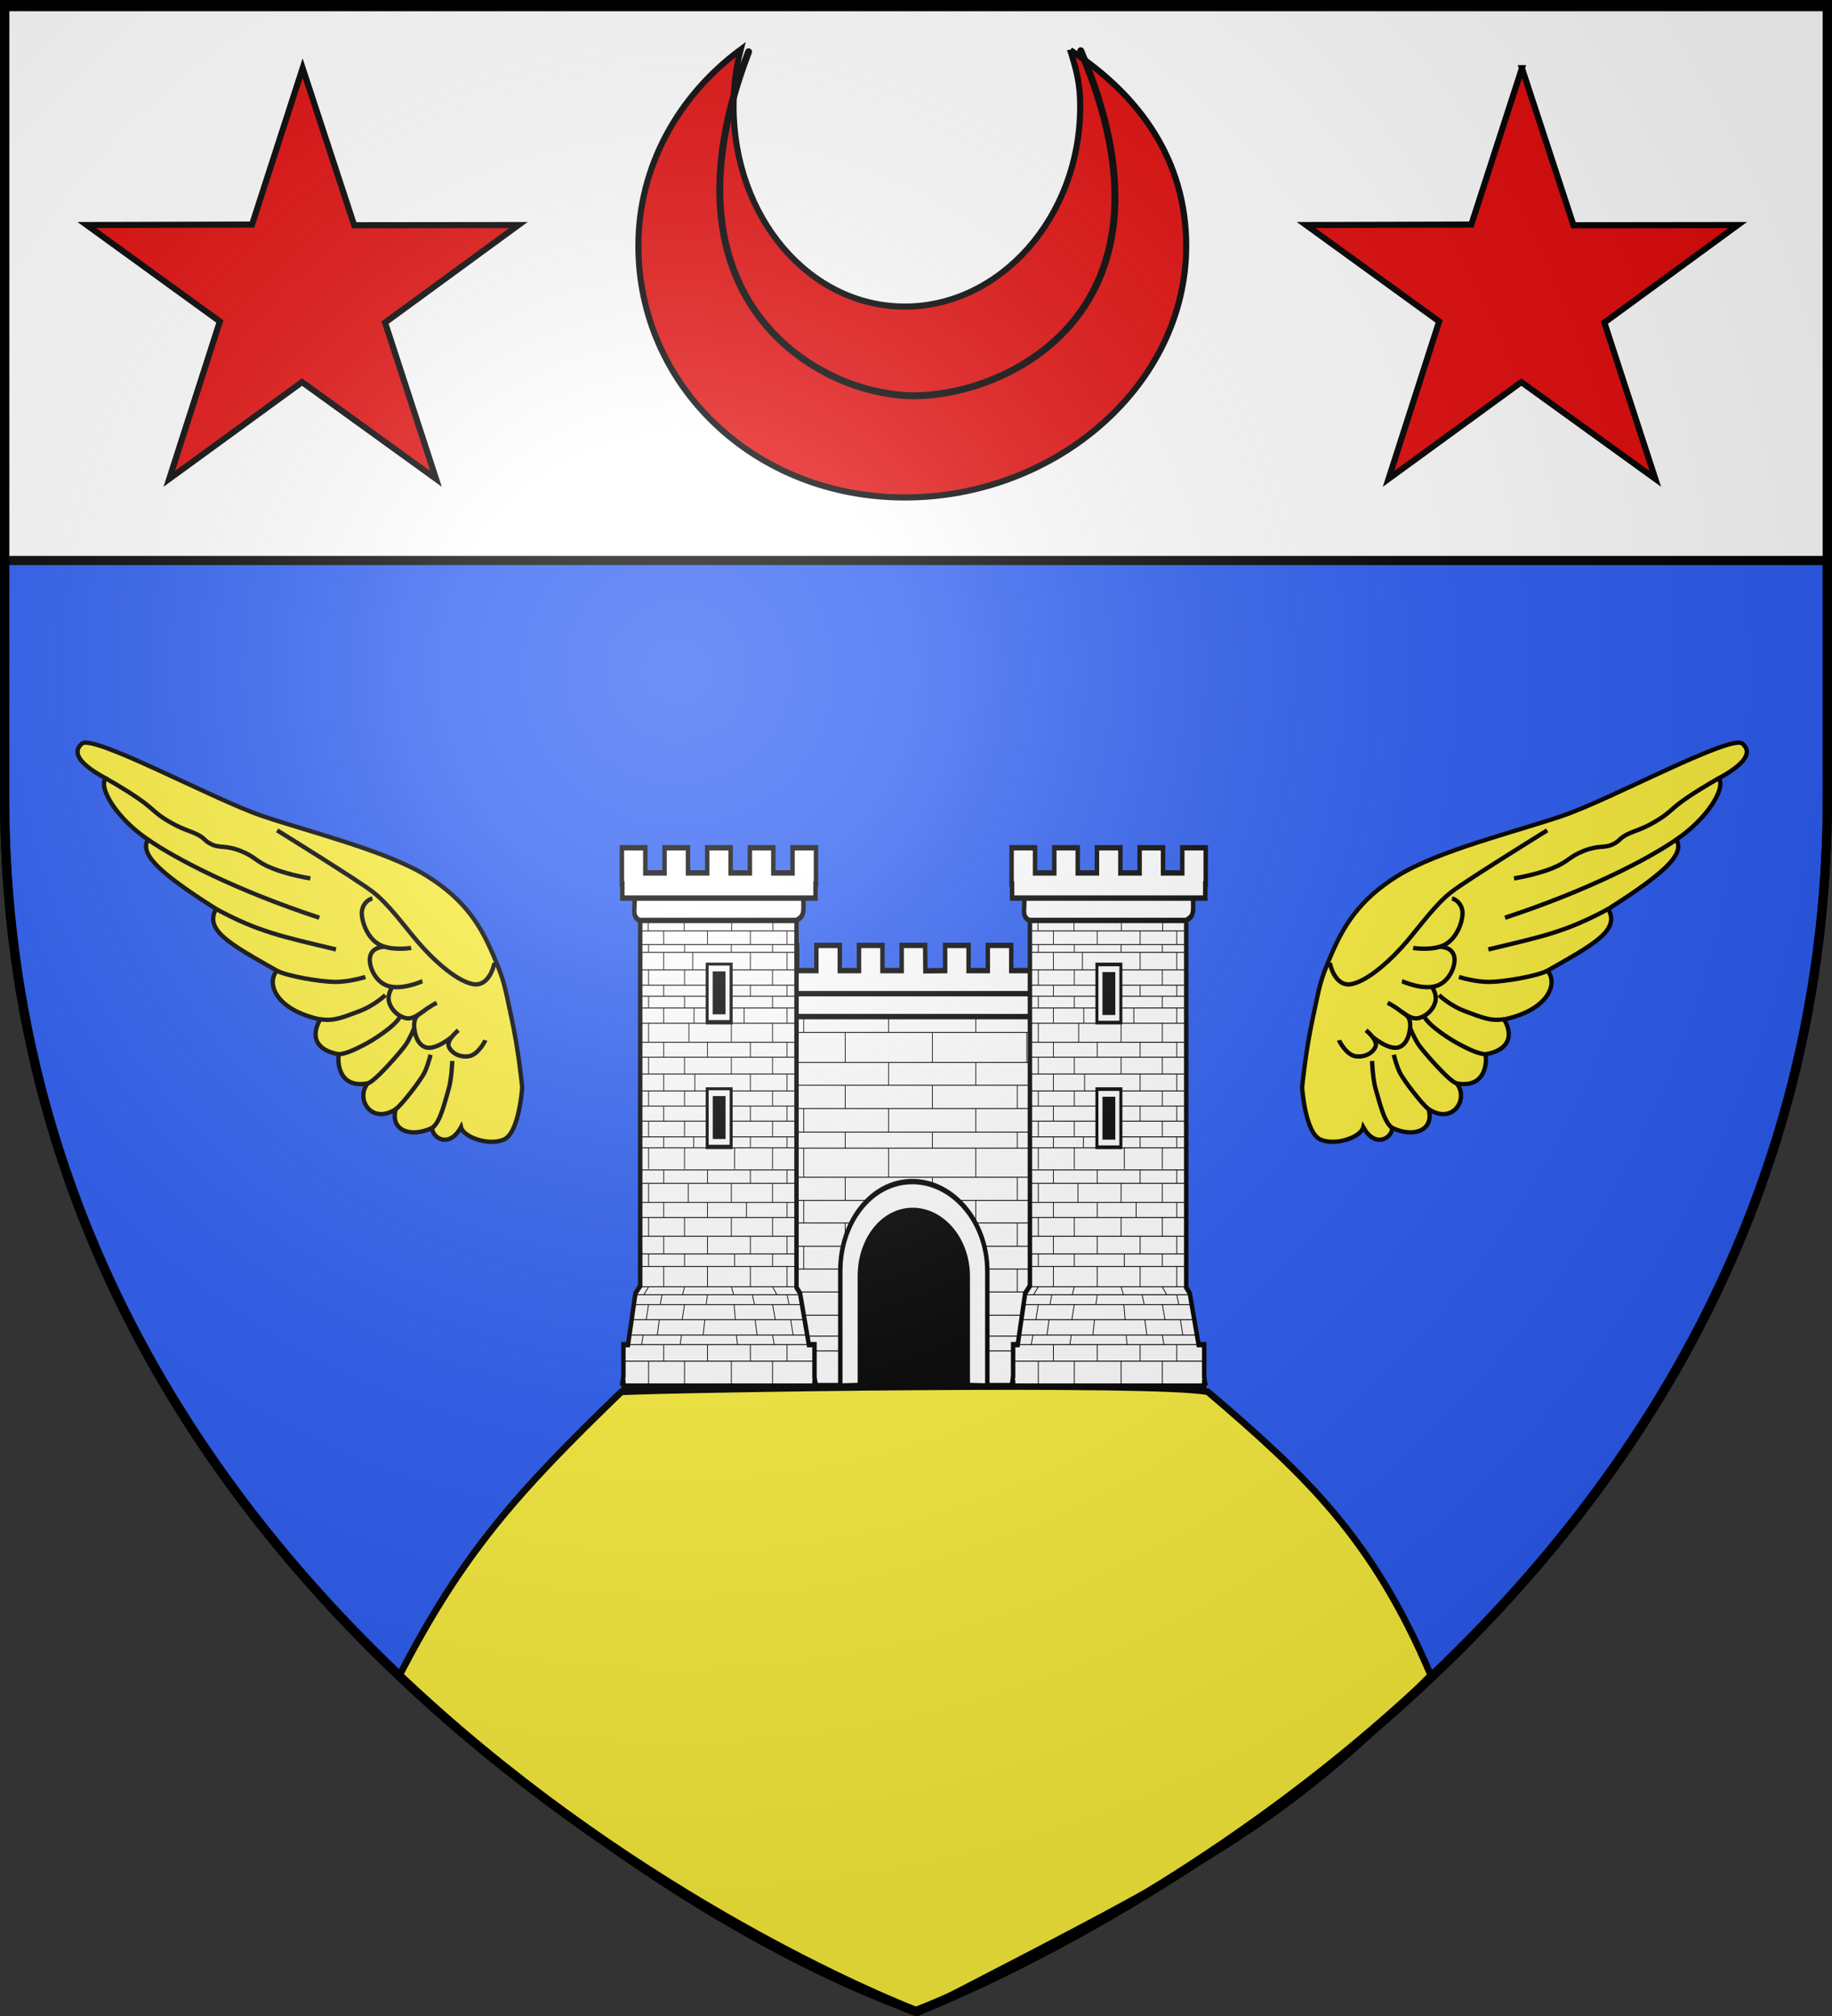 <?xml version="1.0" encoding="UTF-8" standalone="no"?>
<svg
   xmlns:dc="http://purl.org/dc/elements/1.1/"
   xmlns:cc="http://creativecommons.org/ns#"
   xmlns:rdf="http://www.w3.org/1999/02/22-rdf-syntax-ns#"
   xmlns:svg="http://www.w3.org/2000/svg"
   xmlns="http://www.w3.org/2000/svg"
   xmlns:xlink="http://www.w3.org/1999/xlink"
   xmlns:sodipodi="http://sodipodi.sourceforge.net/DTD/sodipodi-0.dtd"
   xmlns:inkscape="http://www.inkscape.org/namespaces/inkscape"
   height="660"
   width="600"
   version="1.0"
   id="svg2"
   sodipodi:version="0.32"
   inkscape:version="0.48.0 r9654"
   sodipodi:docname="Blason_ville_fr_Miremont_(Puy-de-Dôme).svg"
   inkscape:export-filename="/Users/olivier/Desktop/Blason Rouge/Blason_Vide_3D.png"
   inkscape:export-xdpi="144"
   inkscape:export-ydpi="144"
   inkscape:output_extension="org.inkscape.output.svg.inkscape">
  <rect width="100%" height="100%" fill="#333333" stroke="none"/>
  <sodipodi:namedview
     inkscape:window-height="1014"
     inkscape:window-width="1920"
     inkscape:pageshadow="2"
     inkscape:pageopacity="1"
     guidetolerance="10.0"
     gridtolerance="10.0"
     objecttolerance="10.0"
     borderopacity="1.0"
     bordercolor="#666666"
     pagecolor="#ffffff"
     id="base"
     showgrid="false"
     height="660px"
     inkscape:zoom="1.2318182"
     inkscape:cx="300"
     inkscape:cy="330"
     inkscape:window-x="-4"
     inkscape:window-y="-4"
     inkscape:current-layer="layer3"
     inkscape:window-maximized="1" />
  <desc
     id="desc4">Flag of Canton of Valais (Wallis)</desc>
  <defs
     id="defs6">
    <inkscape:perspective
       sodipodi:type="inkscape:persp3d"
       inkscape:vp_x="0 : 330 : 1"
       inkscape:vp_y="0 : 1000 : 0"
       inkscape:vp_z="600 : 330 : 1"
       inkscape:persp3d-origin="300 : 220 : 1"
       id="perspective2491" />
    <linearGradient
       id="linearGradient2893">
      <stop
         style="stop-color:white;stop-opacity:0.314;"
         offset="0"
         id="stop2895" />
      <stop
         id="stop2897"
         offset="0.19"
         style="stop-color:white;stop-opacity:0.251;" />
      <stop
         style="stop-color:#6b6b6b;stop-opacity:0.125;"
         offset="0.6"
         id="stop2901" />
      <stop
         style="stop-color:black;stop-opacity:0.125;"
         offset="1"
         id="stop2899" />
    </linearGradient>
    <linearGradient
       id="linearGradient2885">
      <stop
         id="stop2887"
         offset="0"
         style="stop-color:white;stop-opacity:1;" />
      <stop
         style="stop-color:white;stop-opacity:1;"
         offset="0.229"
         id="stop2891" />
      <stop
         id="stop2889"
         offset="1"
         style="stop-color:black;stop-opacity:1;" />
    </linearGradient>
    <linearGradient
       id="linearGradient2955">
      <stop
         id="stop2867"
         offset="0"
         style="stop-color:#fd0000;stop-opacity:1;" />
      <stop
         style="stop-color:#e77275;stop-opacity:0.659;"
         offset="0.5"
         id="stop2873" />
      <stop
         style="stop-color:black;stop-opacity:0.323;"
         offset="1"
         id="stop2959" />
    </linearGradient>
    <radialGradient
       inkscape:collect="always"
       xlink:href="#linearGradient2955"
       id="radialGradient2961"
       cx="225.524"
       cy="218.901"
       fx="225.524"
       fy="218.901"
       r="300"
       gradientTransform="matrix(-4.167939e-4,2.183,-1.884,-3.599562e-4,615.597,-289.121)"
       gradientUnits="userSpaceOnUse" />
    <polygon
       id="star"
       transform="scale(53,53)"
       points="0,-1 0.588,0.809 -0.951,-0.309 0.951,-0.309 -0.588,0.809 0,-1 " />
    <clipPath
       id="clip">
      <path
         d="M 0,-200 L 0,600 L 300,600 L 300,-200 L 0,-200 z "
         id="path10" />
    </clipPath>
    <radialGradient
       inkscape:collect="always"
       xlink:href="#linearGradient2955"
       id="radialGradient1911"
       gradientUnits="userSpaceOnUse"
       gradientTransform="matrix(-4.167939e-4,2.183,-1.884,-3.599562e-4,615.597,-289.121)"
       cx="225.524"
       cy="218.901"
       fx="225.524"
       fy="218.901"
       r="300" />
    <radialGradient
       inkscape:collect="always"
       xlink:href="#linearGradient2955"
       id="radialGradient2865"
       gradientUnits="userSpaceOnUse"
       gradientTransform="matrix(0,1.749,-1.593,-1.049767e-7,551.788,-191.29)"
       cx="225.524"
       cy="218.901"
       fx="225.524"
       fy="218.901"
       r="300" />
    <radialGradient
       inkscape:collect="always"
       xlink:href="#linearGradient2955"
       id="radialGradient2871"
       gradientUnits="userSpaceOnUse"
       gradientTransform="matrix(0,1.386,-1.323,-5.741131e-8,-158.082,-109.541)"
       cx="225.524"
       cy="218.901"
       fx="225.524"
       fy="218.901"
       r="300" />
    <radialGradient
       inkscape:collect="always"
       xlink:href="#linearGradient2893"
       id="radialGradient3163"
       gradientUnits="userSpaceOnUse"
       gradientTransform="matrix(1.353,0,0,1.349,-77.629,-85.747)"
       cx="221.445"
       cy="226.331"
       fx="221.445"
       fy="226.331"
       r="300" />
    <radialGradient
       r="300"
       fy="218.901"
       fx="225.524"
       cy="218.901"
       cx="225.524"
       gradientTransform="matrix(0,1.386,-1.323,-5.741131e-8,-158.082,-109.541)"
       gradientUnits="userSpaceOnUse"
       id="radialGradient2871-3"
       xlink:href="#linearGradient2955-6"
       inkscape:collect="always" />
    <radialGradient
       r="300"
       fy="218.901"
       fx="225.524"
       cy="218.901"
       cx="225.524"
       gradientTransform="matrix(0,1.749,-1.593,-1.049767e-7,551.788,-191.29)"
       gradientUnits="userSpaceOnUse"
       id="radialGradient2865-8"
       xlink:href="#linearGradient2955-6"
       inkscape:collect="always" />
    <radialGradient
       r="300"
       fy="218.901"
       fx="225.524"
       cy="218.901"
       cx="225.524"
       gradientTransform="matrix(-4.167939e-4,2.183,-1.884,-3.599562e-4,615.597,-289.121)"
       gradientUnits="userSpaceOnUse"
       id="radialGradient1911-4"
       xlink:href="#linearGradient2955-6"
       inkscape:collect="always" />
    <clipPath
       id="clip-0">
      <path
         id="path10-0"
         d="M 0,-200 L 0,600 L 300,600 L 300,-200 L 0,-200 z " />
    </clipPath>
    <polygon
       points="0,-1 0.588,0.809 -0.951,-0.309 0.951,-0.309 -0.588,0.809 0,-1 "
       transform="scale(53,53)"
       id="star-3" />
    <radialGradient
       gradientUnits="userSpaceOnUse"
       gradientTransform="matrix(-4.167939e-4,2.183,-1.884,-3.599562e-4,615.597,-289.121)"
       r="300"
       fy="218.901"
       fx="225.524"
       cy="218.901"
       cx="225.524"
       id="radialGradient2961-7"
       xlink:href="#linearGradient2955-6"
       inkscape:collect="always" />
    <linearGradient
       id="linearGradient2955-6">
      <stop
         style="stop-color:#fd0000;stop-opacity:1;"
         offset="0"
         id="stop2867-1" />
      <stop
         id="stop2873-1"
         offset="0.5"
         style="stop-color:#e77275;stop-opacity:0.659;" />
      <stop
         id="stop2959-1"
         offset="1"
         style="stop-color:black;stop-opacity:0.323;" />
    </linearGradient>
    <linearGradient
       id="linearGradient2885-0">
      <stop
         style="stop-color:white;stop-opacity:1;"
         offset="0"
         id="stop2887-2" />
      <stop
         id="stop2891-6"
         offset="0.229"
         style="stop-color:white;stop-opacity:1;" />
      <stop
         style="stop-color:black;stop-opacity:1;"
         offset="1"
         id="stop2889-0" />
    </linearGradient>
    <linearGradient
       id="linearGradient2893-7">
      <stop
         id="stop2895-1"
         offset="0"
         style="stop-color:white;stop-opacity:0.314;" />
      <stop
         style="stop-color:white;stop-opacity:0.251;"
         offset="0.19"
         id="stop2897-5" />
      <stop
         id="stop2901-5"
         offset="0.6"
         style="stop-color:#6b6b6b;stop-opacity:0.125;" />
      <stop
         id="stop2899-4"
         offset="1"
         style="stop-color:black;stop-opacity:0.125;" />
    </linearGradient>
    <inkscape:perspective
       id="perspective11117"
       inkscape:persp3d-origin="300 : 220 : 1"
       inkscape:vp_z="600 : 330 : 1"
       inkscape:vp_y="0 : 1000 : 0"
       inkscape:vp_x="0 : 330 : 1"
       sodipodi:type="inkscape:persp3d" />
    <radialGradient
       gradientTransform="matrix(0, 2.342, -2.291, 0, 562.913, 1323.77)"
       gradientUnits="userSpaceOnUse"
       xlink:href="#linearGradient2955-5"
       id="radialGradient14814"
       fy="153.928"
       fx="-483.508"
       r="300"
       cy="153.928"
       cx="-483.508" />
    <radialGradient
       gradientTransform="matrix(0, 2.342, -2.291, 0, 562.913, 1323.77)"
       gradientUnits="userSpaceOnUse"
       xlink:href="#linearGradient2955-5"
       id="radialGradient14758"
       fy="153.928"
       fx="-483.508"
       r="300"
       cy="153.928"
       cx="-483.508" />
    <radialGradient
       gradientTransform="matrix(0, 2.342, -2.291, 0, 562.913, 1323.77)"
       gradientUnits="userSpaceOnUse"
       xlink:href="#linearGradient2955-5"
       id="radialGradient13767"
       fy="153.928"
       fx="-483.508"
       r="300"
       cy="153.928"
       cx="-483.508" />
    <radialGradient
       gradientTransform="matrix(0, 2.342, -2.291, 0, 562.913, 1323.77)"
       gradientUnits="userSpaceOnUse"
       xlink:href="#linearGradient2955-5"
       id="radialGradient1357"
       fy="153.928"
       fx="-483.508"
       r="300"
       cy="153.928"
       cx="-483.508" />
    <radialGradient
       gradientTransform="matrix(-0, 2.183, -1.884, -0, 1395.6, -309.121)"
       gradientUnits="userSpaceOnUse"
       xlink:href="#linearGradient2955-5"
       id="radialGradient1911-6"
       fy="218.901"
       fx="225.524"
       r="300"
       cy="218.901"
       cx="225.524" />
    <clipPath
       id="clip-3">
      <path
         id="path10-5"
         d="M 0,-200 L 0,600 L 300,600 L 300,-200 L 0,-200 z " />
    </clipPath>
    <polygon
       id="star-0"
       transform="scale(53)"
       points="0,-1 0.588,0.809 -0.951,-0.309 0.951,-0.309 -0.588,0.809 0,-1" />
    <radialGradient
       gradientTransform="matrix(-0, 2.183, -1.884, -0, 615.597, -289.121)"
       gradientUnits="userSpaceOnUse"
       xlink:href="#linearGradient2955-5"
       id="radialGradient2961-2"
       fy="218.901"
       fx="225.524"
       r="300"
       cy="218.901"
       cx="225.524" />
    <linearGradient
       id="linearGradient2955-5">
      <stop
         id="stop2965"
         offset="0"
         style="stop-color: rgb(255, 255, 255); stop-opacity: 0;" />
      <stop
         id="stop2959-6"
         offset="1"
         style="stop-color: rgb(0, 0, 0); stop-opacity: 0.646;" />
    </linearGradient>
    <inkscape:perspective
       id="perspective8066"
       inkscape:persp3d-origin="167 : 100 : 1"
       inkscape:vp_z="334 : 150 : 1"
       inkscape:vp_y="0 : 1000 : 0"
       inkscape:vp_x="0 : 150 : 1"
       sodipodi:type="inkscape:persp3d" />
    <inkscape:perspective
       sodipodi:type="inkscape:persp3d"
       inkscape:vp_x="0 : 0.5 : 1"
       inkscape:vp_y="0 : 1000 : 0"
       inkscape:vp_z="1 : 0.5 : 1"
       inkscape:persp3d-origin="0.5 : 0.33333333 : 1"
       id="perspective7814" />
    <inkscape:perspective
       id="perspective2969"
       inkscape:persp3d-origin="372.04724 : 350.78739 : 1"
       inkscape:vp_z="744.09448 : 526.18109 : 1"
       inkscape:vp_y="0 : 1000 : 0"
       inkscape:vp_x="0 : 526.18109 : 1"
       sodipodi:type="inkscape:persp3d" />
    <radialGradient
       gradientTransform="matrix(0,2.342,-2.291,0,562.913,1323.77)"
       gradientUnits="userSpaceOnUse"
       xlink:href="#linearGradient2955-3"
       id="radialGradient14758-2"
       fy="153.928"
       fx="-483.508"
       r="300"
       cy="153.928"
       cx="-483.508" />
    <radialGradient
       gradientTransform="matrix(0,2.342,-2.291,0,562.913,1323.77)"
       gradientUnits="userSpaceOnUse"
       xlink:href="#linearGradient2955-3"
       id="radialGradient13767-2"
       fy="153.928"
       fx="-483.508"
       r="300"
       cy="153.928"
       cx="-483.508" />
    <radialGradient
       gradientTransform="matrix(0,2.342,-2.291,0,562.913,1323.77)"
       gradientUnits="userSpaceOnUse"
       xlink:href="#linearGradient2955-3"
       id="radialGradient1357-7"
       fy="153.928"
       fx="-483.508"
       r="300"
       cy="153.928"
       cx="-483.508" />
    <radialGradient
       gradientTransform="matrix(-4.167939e-4,2.183,-1.884,-3.599562e-4,1395.597,-309.121)"
       gradientUnits="userSpaceOnUse"
       xlink:href="#linearGradient2955-3"
       id="radialGradient1911-0"
       fy="218.901"
       fx="225.524"
       r="300"
       cy="218.901"
       cx="225.524" />
    <clipPath
       id="clip-2">
      <path
         id="path10-8"
         d="M 0,-200 L 0,600 L 300,600 L 300,-200 L 0,-200 z " />
    </clipPath>
    <polygon
       id="star-35"
       transform="scale(53,53)"
       points="0,-1 0.588,0.809 -0.951,-0.309 0.951,-0.309 -0.588,0.809 0,-1 " />
    <radialGradient
       gradientTransform="matrix(-4.167939e-4,2.183,-1.884,-3.599562e-4,615.597,-289.121)"
       gradientUnits="userSpaceOnUse"
       xlink:href="#linearGradient2955-3"
       id="radialGradient2961-0"
       fy="218.901"
       fx="225.524"
       r="300"
       cy="218.901"
       cx="225.524" />
    <linearGradient
       id="linearGradient2955-3">
      <stop
         id="stop2965-6"
         offset="0"
         style="stop-color:#ffffff;stop-opacity:0" />
      <stop
         id="stop2959-3"
         offset="1"
         style="stop-color:#000000;stop-opacity:0.646" />
    </linearGradient>
  </defs>
  <g
     inkscape:groupmode="layer"
     id="layer3"
     inkscape:label="Fond écu"
     style="display:inline">
    <path
       id="path2855"
       style="fill:#2b5df2;fill-opacity:1;fill-rule:evenodd;stroke:#000000;stroke-width:3;stroke-linecap:butt;stroke-linejoin:miter;stroke-miterlimit:4;stroke-opacity:1;stroke-dasharray:none"
       d="m 300,658.5 c 0,0 298.5,-112.436 298.5,-398.182 0,-285.746 0,-258.818 0,-258.818 l -597,0 0,258.818 C 1.5,546.064 300,658.5 300,658.5 z"
       sodipodi:nodetypes="cccccc"
       inkscape:connector-curvature="0" />
    <path
       sodipodi:nodetypes="cccccc"
       id="path26122"
       d="m 468.593,548.444 c -18.966,-44.808 -40.94,-65.447 -73.01,-92.79 -15.988,-3.397 -172.462,-0.947 -192.099,-0.003 -34.253,33.093 -51.813,52.64 -72.623,92.793 51.861,48.585 113.858,90.426 169.529,110.534 C 390.169,612.454 418.252,599.677 468.593,548.444 z"
       style="fill:#fcef3c;fill-opacity:1;fill-rule:evenodd;stroke:#000000;stroke-width:2.198;stroke-linecap:square;stroke-linejoin:miter;stroke-miterlimit:4;stroke-opacity:1;stroke-dasharray:none;stroke-dashoffset:0;display:inline"
       inkscape:connector-curvature="0" />
    <g
       id="g6606"
       transform="matrix(0.46,0,0,0.558,457.241,206.664)"
       style="fill:#ffffff;display:inline">
      <rect
         y="304.106"
         x="-416.321"
         height="138.512"
         width="147.929"
         id="rect6604"
         style="fill:#000000;fill-opacity:1;fill-rule:nonzero;stroke:#000000;stroke-width:2;stroke-miterlimit:4;stroke-opacity:1;stroke-dasharray:none" />
      <path
         id="path4244"
         style="fill:#ffffff;fill-opacity:1;stroke:#000000;stroke-width:3.165;stroke-miterlimit:4;stroke-opacity:1;stroke-dasharray:none"
         d="m -335.139,199.226 14.058,-0.131 0,-14.77 16.696,0 0,14.77 13.681,0 0,-14.77 16.696,0 0,14.77 13.681,0 0,-14.77 16.696,0 0,14.77 13.681,0 0,-14.77 16.696,0 0,21.207 -0.326,0 0,8.327 -259.627,0 0,-8.327 -0.332,0 0,-21.207 16.696,0 0,14.77 13.681,0 0,-14.77 16.696,0 0,14.77 13.681,0 0,-14.77 16.696,0 0,14.77 13.681,0 0,-14.77 16.696,0 0,14.77 13.681,0 0,-14.77 16.696,0 0.193,14.901 z"
         sodipodi:nodetypes="ccccccccccccccccccccccccccccccccccccccccc"
         inkscape:connector-curvature="0" />
      <path
         style="fill:#ffffff;fill-opacity:1;stroke:#000000;stroke-width:3.165;stroke-miterlimit:4;stroke-opacity:1;stroke-dasharray:none"
         d="m -465.513,215.971 0,226.593 81.676,0 0,-66.905 c 2e-5,-22.42 17.172,-40.611 39.591,-40.611 22.42,0 41.254,18.192 41.254,40.611 l 0,66.905 81.714,0 0,-226.593 -244.236,0 z"
         id="rect4299"
         inkscape:connector-curvature="0" />
      <path
         sodipodi:nodetypes="ccccc"
         id="path4242"
         d="m -457.915,212.638 229.121,0 c -0.186,7.708 1.338,10.857 -5.278,13.454 l -220.215,0 c -5.901,-2.505 -2.844,-7.32 -3.628,-13.454 z"
         style="fill:#ffffff;fill-opacity:1;stroke:#000000;stroke-width:3.165;stroke-miterlimit:4;stroke-opacity:1;stroke-dasharray:none"
         inkscape:connector-curvature="0" />
      <path
         sodipodi:nodetypes="cccccccccccccccccccccccccccccccccccccccccccccccccccccccccccccccccccccccccccccccccccccccccccccccccccccccccccccccccccccccccccccccccccccccccccccccccccccccccccccccccccc"
         d="m -304.787,401.303 80.62,0 m -80.62,-13.652 80.62,0 m -81.298,34.526 81.298,0 m -80.959,-8.639 80.959,0 m -80.959,28.228 80.959,0 m -80.959,-67.563 80.959,0 m -84.351,-13.378 84.351,0 m -97.241,-13.652 97.241,0 m -243.291,-121.082 243.291,0 m -243.291,9.307 243.291,0 m -243.291,17.589 243.291,0 m -243.291,13.378 243.291,0 m -243.291,13.662 243.291,0 m -243.291,13.848 243.291,0 m -243.291,9.403 243.291,0 m -243.291,17.024 243.291,0 m -243.291,13.627 243.291,0 m -243.291,13.244 99.917,0 m -99.917,13.652 89.401,0 m -89.401,13.378 85.67,0 m -85.67,13.448 85.33,0 m -85.33,13.652 84.991,0 m -84.991,12.235 85.67,0 m -85.67,8.639 85.33,0 m -85.33,19.589 85.33,0 m -70.493,-175.4 0,13.662 m 0,13.543 0,9.596 m 0,17.135 0,13.627 m 0,13.244 0,13.652 m 0,13.378 0,13.448 m 0,13.652 0,12.235 m 0,8.639 0,19.589 m 0,-206.367 0,17.589 m 60.409,13.378 0,13.662 m 0,13.543 0,9.596 m 0,17.135 0,13.627 m 0,13.244 0,13.652 m 0,13.378 0,13.448 m 0,13.652 0,12.235 m 0,8.639 0,19.589 m 0,-206.367 0,17.589 m -35.668,0 0,13.378 m 6.106,13.662 0,13.666 m 0,9.591 0,17.017 m 0,13.627 0,13.244 m 0,13.652 0,13.378 m -8.82,13.448 0,13.652 m 8.82,12.235 0,8.639 m 0,-196.086 0,9.307 m 60.409,17.589 0,13.378 m 0,13.662 0,13.666 m 0,9.591 0,17.017 m 0,13.627 0,9.246 m 0,-117.083 0,9.307 m 91.645,30.967 0,13.662 m 0,13.543 0,9.596 m 0,17.135 0,13.627 m 0,13.244 0,13.652 m 0,13.378 0,13.448 m 7.463,13.652 0,12.235 m -7.463,8.639 0,19.589 m 6.784,-206.367 0,17.589 m -67.194,13.378 0,13.662 m 0,13.543 0,9.596 m 0,17.135 0,13.627 m 0,-98.53 0,17.589 m 91.257,0 0,13.378 m 0,13.662 0,13.666 m 0,9.591 0,17.017 m 0,13.627 0,13.244 m 0,13.652 0,13.378 m 0,13.448 0,13.652 m 0,12.235 0,8.639 m 0,-196.086 0,9.307 m -60.41,17.589 0,13.378 m 0,13.662 0,13.666 m 0,9.591 0,17.017 m 0,13.627 0,13.244 m 0,13.652 0,13.378 m 0,13.448 0,13.652 m 0,12.235 0,8.639 m 0,-196.086 0,9.307"
         style="fill:#ffffff;stroke:#000000;stroke-width:0.565;stroke-linecap:butt;stroke-linejoin:miter;stroke-miterlimit:4;stroke-opacity:1;stroke-dasharray:none"
         id="path10111"
         inkscape:connector-curvature="0" />
      <path
         id="rect6802"
         d="m -538.199,153.695 0,230.351 -3.365,4.338 -5.311,30.145 -3.286,0 0,18.689 -0.644,3.662 0.644,0 0,1.987 136.054,0 0,-1.987 0.644,0 -0.644,-3.091 0,-19.261 -4.009,0 -6.27,-30.145 -2.524,-3.403 0,-231.286 -111.289,0 z"
         style="fill:#ffffff;fill-opacity:1;stroke:#000000;stroke-width:3.165;stroke-miterlimit:4;stroke-opacity:1;stroke-dasharray:none"
         inkscape:connector-curvature="0" />
      <path
         sodipodi:nodetypes="ccccc"
         id="rect6805"
         d="m -542.294,156.212 120.32,0 c -0.186,7.708 1.338,10.857 -5.278,13.454 l -111.414,0 c -5.901,-2.506 -2.844,-7.32 -3.628,-13.454 z"
         style="fill:#ffffff;fill-opacity:1;stroke:#000000;stroke-width:3.165;stroke-miterlimit:4;stroke-opacity:1;stroke-dasharray:none"
         inkscape:connector-curvature="0" />
      <path
         id="rect6807"
         d="m -551.237,127.022 0,21.207 0.332,0 0,8.327 137.548,0 0,-8.327 0.325,0 0,-21.207 -16.696,0 0,14.77 -13.681,0 0,-14.77 -16.696,0 0,14.77 -13.681,0 0,-14.77 -16.696,0 0,14.77 -13.681,0 0,-14.77 -16.696,0 0,14.77 -13.681,0 0,-14.77 -16.696,0 z"
         style="fill:#ffffff;fill-opacity:1;stroke:#000000;stroke-width:3.165;stroke-miterlimit:4;stroke-opacity:1;stroke-dasharray:none"
         inkscape:connector-curvature="0" />
      <path
         sodipodi:nodetypes="cccccccccccccccccccccccccccccccccccccccccccccccccccccccccccccccccccccccccccccccccccccccccccccccccccccccccccccccccccccccccccccccccccccccccccccccccccccccccccccccccccccccccccccccccccccccccccccccccccccccccccccccccccccccccccccccccccccccccccccccccccccccccccccccccccccccccccccccccccccccccccccccccccccccccccccccccccccccccccc"
         d="m -537.801,316.02 110.249,0 m -110.715,7.897 111.182,0 m -111.182,11.192 110.948,0 m -110.948,8.81 110.948,0 m -110.948,11.044 110.715,0 m -110.715,10.35 111.415,0 m -110.948,7.362 110.715,0 m -110.715,11.928 110.715,0 m -114.546,4.679 117.185,0 m -118.384,5.761 119.823,0 m -121.489,8.872 123.168,0 m -124.614,9.01 126.773,0 m -131.31,5.616 136.353,0 m -135.421,9.681 135.654,0 m -135.421,14.027 135.188,0 m -118.096,-57.645 -3.358,4.679 m 3.358,5.56 -1.679,9 m -2.159,9.083 -1.199,5.616 m 5.037,9.681 0,14.027 m 0,-76.935 0,7.362 m 0,-28.756 0,11.044 m 0,-31.046 0,11.192 m 25.613,49.493 -1.439,4.679 m 1.439,5.56 -1.679,9 m -0.48,9.083 -0.959,5.616 m 3.118,9.681 0,14.027 m 0,-76.935 0,7.362 m 0,-28.756 0,11.044 m 2.637,-31.046 0,11.192 m -17.502,37.565 0,11.928 m -1.199,4.679 -1.199,5.641 m -0.72,8.997 -1.439,9.005 m 4.557,5.616 0,9.681 m 0,-73.257 0,10.35 m 0,-30.203 0,8.81 m 0,-27.898 0,7.897 m 31.207,48.757 0,11.928 m 0,4.679 -0.959,5.641 m -0.959,8.997 -1.199,9.005 m 3.118,5.616 0,9.681 m 0,-73.257 0,10.35 m 0,-30.203 0,8.81 m 0,-27.898 0,7.897 m 46.315,60.685 3.118,4.679 m -3.118,5.56 1.919,9 m -1.919,9.083 1.199,5.616 m -1.199,9.681 0,14.027 m 0,-76.935 0,7.362 m 0,-28.756 0,11.044 m 0,-31.046 0,11.192 m -29.342,49.493 1.679,4.679 m 0.24,5.56 0.959,9 m 0.72,9.083 0.72,5.616 m -4.317,9.681 0,14.027 m 2.307,-76.935 0,7.362 m -2.307,-28.756 0,11.044 m 0,-31.046 0,11.192 m 39.624,37.565 0,11.928 m 0,4.679 1.439,5.641 m 1.199,8.997 1.698,9.005 m -4.337,5.616 0,9.681 m 0,-73.257 0,10.35 m 0,-30.203 0,8.81 m 0,-27.898 0,7.897 m -26.079,48.757 0,11.928 m 1.439,4.679 1.439,5.641 m 0.48,8.997 1.439,9.005 m -4.797,5.616 0,9.681 m 0,-73.257 0,10.35 m -2.802,-30.203 0,8.81 m 2.802,-27.898 0,7.897 m -78.518,-27.316 110.948,0 m -111.556,-127.029 112.495,0 m -112.495,6.212 112.015,0 m -111.511,8.032 111.139,0 m -111.035,4.574 110.715,0 m -110.715,10.262 110.948,0 m -110.948,8.99 110.715,0 m -110.715,6.472 110.948,0 m -110.948,6.876 111.182,0 m -110.948,8.99 111.182,0 m -111.415,11.109 111.415,0 m -111.881,8.816 111.881,0 m -111.415,9.86 110.948,0 m -111.182,9.955 111.648,0 m -111.648,8.839 111.648,0 m -111.648,8.879 111.415,0 m -105.37,-118.066 0,6.34 m 0.233,8.105 0,4.574 m 0,10.262 0,8.99 m 0,6.472 0,6.876 m 0,8.99 0,11.109 m 0,8.816 0,9.86 m 0,9.955 0,8.839 m 0,8.879 0,9.163 m 0,6.217 0,12.657 m 25.38,-146.103 0,6.34 m 0.233,8.105 0,4.574 m 0,10.262 0,8.99 m 0,6.472 0,6.876 m 3.132,8.99 0,11.109 m -3.132,8.816 0,9.86 m 0,9.955 0,8.839 m 0,8.879 0,9.163 m 0,6.217 0,12.657 m -14.852,-139.685 -0.012,8.027 m 0,4.574 0,10.262 m 0,8.99 0,6.472 m 0,6.876 0,8.99 m 0,11.109 0,8.816 m 0,9.86 0,9.955 m 0,8.839 0,8.879 m 0,9.163 0,6.217 m 31.207,-127.028 0,8.027 m -10.554,4.574 0,10.262 m 10.554,8.99 0,6.472 m -9.594,6.876 0,8.99 m 9.594,11.109 0,8.816 m -9.007,9.86 0,9.955 m 9.007,8.839 0,8.879 m -9.834,9.163 0,6.217 m 56.383,-133.446 0,6.34 m -0.233,8.105 0,4.574 m 0,10.262 0,8.99 m 0,6.472 0,6.876 m 0,8.99 0,11.109 m 0,8.816 0,9.86 m 0,9.955 0,8.839 m 0,8.879 0,9.163 m 0,6.217 0,12.657 m -29.109,-146.103 0,6.34 m -0.233,8.105 0,4.574 m 0,10.262 0,8.99 m 0,6.472 0,6.876 m 0,8.99 0,11.109 m 0,8.816 0,9.86 m 0,9.955 0,8.839 m 0,8.879 0,9.163 m 2.307,6.217 0,12.657 m 37.317,-139.685 0,8.027 m 0,4.574 0,10.262 m 0,8.99 0,6.472 m 0,6.876 0,8.99 m 0,11.109 0,8.816 m 0,9.86 0,9.955 m 0,8.839 0,8.879 m 0,9.163 0,6.217 m -26.079,-127.028 0,8.027 m 0,4.574 0,10.262 m 0,8.99 0,6.472 m -4.45,6.876 0,8.99 m 4.45,11.109 0,8.816 m 0,9.86 0,9.955 m 0,8.839 0,8.879 m 0,9.163 0,6.217 m -78.285,0.205 110.715,0"
         style="fill:#ffffff;fill-opacity:1;fill-rule:evenodd;stroke:#000000;stroke-width:0.565;stroke-linecap:butt;stroke-linejoin:miter;stroke-miterlimit:4;stroke-opacity:1;stroke-dasharray:none"
         id="path2804"
         inkscape:connector-curvature="0" />
      <path
         sodipodi:nodetypes="ccccc"
         style="fill:#000000;fill-opacity:1;stroke:#000000;stroke-width:3.165;stroke-miterlimit:4;stroke-opacity:1;stroke-dasharray:none"
         d="m -489.997,195.988 0,33.102 16.041,0 0,-33.102 -16.041,0 z"
         id="path2465"
         inkscape:connector-curvature="0" />
      <path
         id="rect2462"
         d="m -490.052,195.596 0,33.102 16.041,0 0,-33.102 -16.041,0 z m 4.024,4.524 7.994,0 0,24.053 -7.994,0 0,-24.053 z"
         style="fill:#ffffff;fill-opacity:1;stroke:#000000;stroke-width:1.13;stroke-miterlimit:4;stroke-opacity:1;stroke-dasharray:none"
         inkscape:connector-curvature="0" />
      <path
         id="path2473"
         d="m -489.997,269.136 0,33.102 16.041,0 0,-33.102 -16.041,0 z"
         style="fill:#000000;fill-opacity:1;stroke:#000000;stroke-width:3.165;stroke-miterlimit:4;stroke-opacity:1;stroke-dasharray:none"
         sodipodi:nodetypes="ccccc"
         inkscape:connector-curvature="0" />
      <path
         style="fill:#ffffff;fill-opacity:1;stroke:#000000;stroke-width:1.13;stroke-miterlimit:4;stroke-opacity:1;stroke-dasharray:none"
         d="m -489.997,268.744 0,33.102 16.041,0 0,-33.102 -16.041,0 z m 4.024,4.524 7.994,0 0,24.053 -7.994,0 0,-24.053 z"
         id="path2475"
         inkscape:connector-curvature="0" />
      <path
         style="fill:#ffffff;fill-opacity:1;stroke:#000000;stroke-width:3.165;stroke-miterlimit:4;stroke-opacity:1;stroke-dasharray:none"
         d="m -260.721,153.695 0,230.351 -3.365,4.338 -5.311,30.145 -3.286,0 0,18.689 -0.644,3.662 0.644,0 0,1.987 136.054,0 0,-1.987 0.644,0 -0.644,-3.091 0,-19.261 -4.009,0 -6.27,-30.145 -2.524,-3.403 0,-231.286 -111.289,0 z"
         id="path4222"
         inkscape:connector-curvature="0" />
      <path
         style="fill:#ffffff;fill-opacity:1;stroke:#000000;stroke-width:3.165;stroke-miterlimit:4;stroke-opacity:1;stroke-dasharray:none"
         d="m -264.816,156.212 120.32,0 c -0.186,7.708 1.338,10.857 -5.278,13.454 l -111.414,0 c -5.901,-2.506 -2.844,-7.32 -3.628,-13.454 z"
         id="path4224"
         sodipodi:nodetypes="ccccc"
         inkscape:connector-curvature="0" />
      <path
         style="fill:#ffffff;fill-opacity:1;stroke:#000000;stroke-width:3.165;stroke-miterlimit:4;stroke-opacity:1;stroke-dasharray:none"
         d="m -273.758,127.022 0,21.207 0.332,0 0,8.327 137.548,0 0,-8.327 0.325,0 0,-21.207 -16.696,0 0,14.77 -13.681,0 0,-14.77 -16.696,0 0,14.77 -13.681,0 0,-14.77 -16.696,0 0,14.77 -13.681,0 0,-14.77 -16.696,0 0,14.77 -13.681,0 0,-14.77 -16.696,0 z"
         id="path4226"
         inkscape:connector-curvature="0" />
      <path
         id="path4228"
         style="fill:#ffffff;fill-opacity:1;fill-rule:evenodd;stroke:#000000;stroke-width:0.565;stroke-linecap:butt;stroke-linejoin:miter;stroke-miterlimit:4;stroke-opacity:1;stroke-dasharray:none"
         d="m -260.322,316.02 110.249,0 m -110.715,7.897 111.182,0 m -111.182,11.192 110.948,0 m -110.948,8.81 110.948,0 m -110.948,11.044 110.715,0 m -110.715,10.35 111.415,0 m -110.948,7.362 110.715,0 m -110.715,11.928 110.715,0 m -114.546,4.679 117.185,0 m -118.384,5.761 119.823,0 m -121.489,8.872 123.168,0 m -124.614,9.01 126.773,0 m -131.31,5.616 136.353,0 m -135.421,9.681 135.654,0 m -135.421,14.027 135.188,0 m -118.096,-57.645 -3.358,4.679 m 3.358,5.56 -1.679,9 m -2.159,9.083 -1.199,5.616 m 5.037,9.681 0,14.027 m 0,-76.935 0,7.362 m 0,-28.756 0,11.044 m 0,-31.046 0,11.192 m 25.613,49.493 -1.439,4.679 m 1.439,5.56 -1.679,9 m -0.48,9.083 -0.959,5.616 m 3.118,9.681 0,14.027 m 0,-76.935 0,7.362 m 0,-28.756 0,11.044 m 2.637,-31.046 0,11.192 m -17.502,37.565 0,11.928 m -1.199,4.679 -1.199,5.641 m -0.72,8.997 -1.439,9.005 m 4.557,5.616 0,9.681 m 0,-73.257 0,10.35 m 0,-30.203 0,8.81 m 0,-27.898 0,7.897 m 31.207,48.757 0,11.928 m 0,4.679 -0.959,5.641 m -0.959,8.997 -1.199,9.005 m 3.118,5.616 0,9.681 m 0,-73.257 0,10.35 m 0,-30.203 0,8.81 m 0,-27.898 0,7.897 m 46.315,60.685 3.118,4.679 m -3.118,5.56 1.919,9 m -1.919,9.083 1.199,5.616 m -1.199,9.681 0,14.027 m 0,-76.935 0,7.362 m 0,-28.756 0,11.044 m 0,-31.046 0,11.192 m -29.342,49.493 1.679,4.679 m 0.24,5.56 0.959,9 m 0.72,9.083 0.72,5.616 m -4.317,9.681 0,14.027 m 2.307,-76.935 0,7.362 m -2.307,-28.756 0,11.044 m 0,-31.046 0,11.192 m 39.624,37.565 0,11.928 m 0,4.679 1.439,5.641 m 1.199,8.997 1.698,9.005 m -4.337,5.616 0,9.681 m 0,-73.257 0,10.35 m 0,-30.203 0,8.81 m 0,-27.898 0,7.897 m -26.079,48.757 0,11.928 m 1.439,4.679 1.439,5.641 m 0.48,8.997 1.439,9.005 m -4.797,5.616 0,9.681 m 0,-73.257 0,10.35 m -2.802,-30.203 0,8.81 m 2.802,-27.898 0,7.897 m -78.518,-27.316 110.948,0 m -111.556,-127.029 112.495,0 m -112.495,6.212 112.015,0 m -111.511,8.032 111.139,0 m -111.035,4.574 110.715,0 m -110.715,10.262 110.948,0 m -110.948,8.99 110.715,0 m -110.715,6.472 110.948,0 m -110.948,6.876 111.182,0 m -110.948,8.99 111.182,0 m -111.415,11.109 111.415,0 m -111.881,8.816 111.881,0 m -111.415,9.86 110.948,0 m -111.182,9.955 111.648,0 m -111.648,8.839 111.648,0 m -111.648,8.879 111.415,0 m -105.37,-118.066 0,6.34 m 0.233,8.105 0,4.574 m 0,10.262 0,8.99 m 0,6.472 0,6.876 m 0,8.99 0,11.109 m 0,8.816 0,9.86 m 0,9.955 0,8.839 m 0,8.879 0,9.163 m 0,6.217 0,12.657 m 25.38,-146.103 0,6.34 m 0.233,8.105 0,4.574 m 0,10.262 0,8.99 m 0,6.472 0,6.876 m 3.132,8.99 0,11.109 m -3.132,8.816 0,9.86 m 0,9.955 0,8.839 m 0,8.879 0,9.163 m 0,6.217 0,12.657 m -14.852,-139.685 -0.012,8.027 m 0,4.574 0,10.262 m 0,8.99 0,6.472 m 0,6.876 0,8.99 m 0,11.109 0,8.816 m 0,9.86 0,9.955 m 0,8.839 0,8.879 m 0,9.163 0,6.217 m 31.207,-127.028 0,8.027 m -10.554,4.574 0,10.262 m 10.554,8.99 0,6.472 m -9.594,6.876 0,8.99 m 9.594,11.109 0,8.816 m -9.007,9.86 0,9.955 m 9.007,8.839 0,8.879 m -9.834,9.163 0,6.217 m 56.383,-133.446 0,6.34 m -0.233,8.105 0,4.574 m 0,10.262 0,8.99 m 0,6.472 0,6.876 m 0,8.99 0,11.109 m 0,8.816 0,9.86 m 0,9.955 0,8.839 m 0,8.879 0,9.163 m 0,6.217 0,12.657 m -29.109,-146.103 0,6.34 m -0.233,8.105 0,4.574 m 0,10.262 0,8.99 m 0,6.472 0,6.876 m 0,8.99 0,11.109 m 0,8.816 0,9.86 m 0,9.955 0,8.839 m 0,8.879 0,9.163 m 2.307,6.217 0,12.657 m 37.317,-139.685 0,8.027 m 0,4.574 0,10.262 m 0,8.99 0,6.472 m 0,6.876 0,8.99 m 0,11.109 0,8.816 m 0,9.86 0,9.955 m 0,8.839 0,8.879 m 0,9.163 0,6.217 m -26.079,-127.028 0,8.027 m 0,4.574 0,10.262 m 0,8.99 0,6.472 m -4.45,6.876 0,8.99 m 4.45,11.109 0,8.816 m 0,9.86 0,9.955 m 0,8.839 0,8.879 m 0,9.163 0,6.217 m -78.285,0.205 110.715,0"
         sodipodi:nodetypes="cccccccccccccccccccccccccccccccccccccccccccccccccccccccccccccccccccccccccccccccccccccccccccccccccccccccccccccccccccccccccccccccccccccccccccccccccccccccccccccccccccccccccccccccccccccccccccccccccccccccccccccccccccccccccccccccccccccccccccccccccccccccccccccccccccccccccccccccccccccccccccccccccccccccccccccccccccccccccccc"
         inkscape:connector-curvature="0" />
      <path
         id="path4230"
         d="m -212.519,195.988 0,33.102 16.041,0 0,-33.102 -16.041,0 z"
         style="fill:#000000;fill-opacity:1;stroke:#000000;stroke-width:3.165;stroke-miterlimit:4;stroke-opacity:1;stroke-dasharray:none"
         sodipodi:nodetypes="ccccc"
         inkscape:connector-curvature="0" />
      <path
         style="fill:#ffffff;fill-opacity:1;stroke:#000000;stroke-width:1.13;stroke-miterlimit:4;stroke-opacity:1;stroke-dasharray:none"
         d="m -212.519,195.988 0,33.102 16.041,0 0,-33.102 -16.041,0 z m 4.024,4.524 7.994,0 0,24.053 -7.994,0 0,-24.053 z"
         id="path4232"
         inkscape:connector-curvature="0" />
      <path
         sodipodi:nodetypes="ccccc"
         style="fill:#000000;fill-opacity:1;stroke:#000000;stroke-width:3.165;stroke-miterlimit:4;stroke-opacity:1;stroke-dasharray:none"
         d="m -212.519,269.136 0,33.102 16.041,0 0,-33.102 -16.041,0 z"
         id="path4234"
         inkscape:connector-curvature="0" />
      <path
         id="path4236"
         d="m -212.519,269.136 0,33.102 16.041,0 0,-33.102 -16.041,0 z m 4.024,4.524 7.994,0 0,24.053 -7.994,0 0,-24.053 z"
         style="fill:#ffffff;fill-opacity:1;stroke:#000000;stroke-width:1.13;stroke-miterlimit:4;stroke-opacity:1;stroke-dasharray:none"
         inkscape:connector-curvature="0" />
      <path
         style="fill:#ffffff;fill-opacity:1;stroke:#000000;stroke-width:3.165;stroke-miterlimit:4;stroke-opacity:1;stroke-dasharray:none"
         d="m -291.053,442.816 -13.94,-0.34 0,-64.109 c 0,-21.294 -17.882,-38.572 -39.176,-38.572 -21.294,0 -37.627,17.278 -37.627,38.572 l 0,64.109 -13.94,0.34 0,-67.358 c 0,-29.025 22.24,-52.587 51.265,-52.587 29.026,0 53.418,23.562 53.418,52.587 l 0,67.358 z"
         id="path5271"
         sodipodi:nodetypes="ccccccccccc"
         inkscape:connector-curvature="0" />
    </g>
    <rect
       y="1.5"
       x="1.5"
       height="182"
       width="597"
       id="rect2230"
       style="fill:#ffffff;fill-opacity:1;fill-rule:nonzero;stroke:#000000;stroke-width:3;stroke-miterlimit:4;stroke-opacity:1;stroke-dasharray:none;display:inline" />
    <g
       transform="matrix(0.44,0,0,0.44,24.734,242.474)"
       id="g15731"
       style="fill:#fcef3c">
      <path
         id="path10141"
         style="fill:#fcef3c;fill-opacity:1;fill-rule:evenodd;stroke:#000000;stroke-width:3.223;stroke-linecap:butt;stroke-linejoin:miter;stroke-miterlimit:4;stroke-opacity:1;stroke-dasharray:none"
         d="M 4.816,2.197 C 13.201,-4.856 102.71,43.656 138.345,55.805 c 35.61,12.141 92.585,26.008 122.75,44.598 29.645,18.269 41.068,38.59 49.956,59.423 8.559,20.062 8.105,21.846 13.467,46.37 5.362,24.525 7.982,51.728 7.982,51.728 0,0 -2.173,34.036 -13.747,38.932 -11.575,4.897 -30.2,-2.027 -31.808,-9.244 -8.676,15.82 -21.146,8.401 -21.595,0.594 -16.576,7.7 -31.336,1.32 -26.98,-14.02 -17.689,11.664 -30.233,-6.997 -21.029,-19.125 -20.704,3.644 -22.569,-14.224 -21.377,-21.718 -17.207,-2.944 -21.031,-13.513 -13.861,-25.931 -33.549,-7.186 -40.257,-27.212 -32.186,-36.219 C 114.662,151.138 95.827,141.034 104.611,125.213 56.992,95.138 48.749,83.307 53.84,73.552 31.609,58.47 16.957,35.935 22.292,27.952 4.375,18.276 -3.5,9.193 4.816,2.197 z"
         inkscape:connector-curvature="0" />
      <path
         id="path11049"
         style="fill:#fcef3c;stroke:#000000;stroke-width:3.223;stroke-linecap:butt;stroke-linejoin:miter;stroke-miterlimit:4;stroke-opacity:1;stroke-dasharray:none"
         d="m 311.814,164.659 c 0.283,0.74 -3.461,19.204 -16.388,16.421 -12.926,-2.783 -30.247,-19.112 -41.023,-31.819 -10.605,-12.505 -21.614,-27.927 -33.318,-36.872 -11.938,-9.124 -71.025,-45.657 -71.025,-45.657"
         inkscape:connector-curvature="0" />
      <path
         id="path11051"
         style="fill:#fcef3c;stroke:#000000;stroke-width:3.223;stroke-linecap:butt;stroke-linejoin:miter;stroke-miterlimit:4;stroke-opacity:1;stroke-dasharray:none"
         d="m 181.992,207.217 c 10.058,1.717 16.49,-1.186 28.647,-5.669 12.157,-4.483 19.981,-12.263 19.981,-12.263"
         inkscape:connector-curvature="0" />
      <path
         id="path11053"
         style="fill:#fcef3c;stroke:#000000;stroke-width:3.223;stroke-linecap:butt;stroke-linejoin:miter;stroke-miterlimit:4;stroke-opacity:1;stroke-dasharray:none"
         d="m 195.878,233.35 c 6.955,-0.405 15.941,-5.62 19.688,-7.484 3.842,-1.912 22.31,-12.917 26.226,-20.865"
         inkscape:connector-curvature="0" />
      <path
         id="path11055"
         style="fill:#fcef3c;stroke:#000000;stroke-width:3.223;stroke-linecap:butt;stroke-linejoin:miter;stroke-miterlimit:4;stroke-opacity:1;stroke-dasharray:none"
         d="m 217.158,255.083 c 5.094,-0.524 25.427,-24.159 28.624,-28.834 3.112,-4.551 6.375,-12.521 6.375,-12.521"
         inkscape:connector-curvature="0" />
      <path
         id="path11057"
         style="fill:#fcef3c;stroke:#000000;stroke-width:3.223;stroke-linecap:butt;stroke-linejoin:miter;stroke-miterlimit:4;stroke-opacity:1;stroke-dasharray:none"
         d="m 238.34,274.275 c 5.248,-4.097 18.911,-22.069 21.471,-27.381 2.513,-5.212 4.46,-13.179 4.46,-13.179"
         inkscape:connector-curvature="0" />
      <path
         id="path11059"
         style="fill:#fcef3c;stroke:#000000;stroke-width:3.223;stroke-linecap:butt;stroke-linejoin:miter;stroke-miterlimit:4;stroke-opacity:1;stroke-dasharray:none"
         d="m 265.381,288.228 c 6.395,-4.235 9.942,-21.26 12.23,-28.561 2.349,-7.517 2.826,-21.338 2.826,-21.338"
         inkscape:connector-curvature="0" />
      <path
         id="path11061"
         style="fill:#fcef3c;stroke:#000000;stroke-width:3.223;stroke-linecap:butt;stroke-linejoin:miter;stroke-miterlimit:4;stroke-opacity:1;stroke-dasharray:none"
         d="m 149.796,171.143 c 7.482,4.001 31.916,8.22 43.004,8.37 11.145,0.151 22.966,-3.701 22.966,-3.701"
         inkscape:connector-curvature="0" />
      <path
         id="path11063"
         style="fill:#fcef3c;stroke:#000000;stroke-width:3.223;stroke-linecap:butt;stroke-linejoin:miter;stroke-miterlimit:4;stroke-opacity:1;stroke-dasharray:none"
         d="m 104.573,125.221 c 31.648,17.076 48.934,20.465 89.298,30.122"
         inkscape:connector-curvature="0" />
      <path
         id="path11065"
         style="fill:#fcef3c;stroke:#000000;stroke-width:3.223;stroke-linecap:butt;stroke-linejoin:miter;stroke-miterlimit:4;stroke-opacity:1;stroke-dasharray:none"
         d="M 53.802,73.519 C 75.234,88.262 118.861,111.088 181.488,131.761"
         inkscape:connector-curvature="0" />
      <path
         id="path11067"
         style="fill:#fcef3c;stroke:#000000;stroke-width:3.223;stroke-linecap:butt;stroke-linejoin:miter;stroke-miterlimit:4;stroke-opacity:1;stroke-dasharray:none"
         d="m 22.215,27.932 c 0,0 12.489,6.861 24.106,14.793 11.617,7.931 11.84,10.632 22.362,16.932 10.522,6.3 15.303,6.957 21.555,9.944 6.393,3.054 5.281,4.886 11.322,7.682 6.164,2.852 10.047,0.313 21.379,4.784 11.332,4.471 10.985,7.998 23.95,13.1 12.965,5.102 27.911,7.307 27.911,7.307"
         inkscape:connector-curvature="0" />
      <path
         id="path11069"
         style="fill:#fcef3c;stroke:#000000;stroke-width:3.223;stroke-linecap:butt;stroke-linejoin:miter;stroke-miterlimit:4;stroke-opacity:1;stroke-dasharray:none"
         d="m 305.082,222.901 c -0.13,0.457 -5.314,10.681 -12.122,11.869 -6.808,1.189 -13.106,-2.299 -15.11,-7.115 -2.004,-4.816 7.093,-12.151 7.093,-12.151"
         inkscape:connector-curvature="0" />
      <path
         id="path11071"
         style="fill:#fcef3c;stroke:#000000;stroke-width:3.223;stroke-linecap:butt;stroke-linejoin:miter;stroke-miterlimit:4;stroke-opacity:1;stroke-dasharray:none"
         d="m 280.188,220.328 c 0,0 -12.147,10.296 -19.623,7.833 -7.476,-2.464 -9.028,-13.986 -8.365,-18.624 0.663,-4.632 3.041,-5.602 7.383,-8.689"
         inkscape:connector-curvature="0" />
      <path
         id="path11073"
         style="fill:#fcef3c;stroke:#000000;stroke-width:3.223;stroke-linecap:butt;stroke-linejoin:miter;stroke-miterlimit:4;stroke-opacity:1;stroke-dasharray:none"
         d="m 268.85,195.087 c -10.121,4.858 -16.242,13.454 -23.639,11.219 -7.244,-2.191 -11.638,-8.584 -12.13,-13.517 -0.506,-5.079 2.653,-9.297 2.653,-9.297"
         inkscape:connector-curvature="0" />
      <path
         id="path11075"
         style="fill:#fcef3c;stroke:#000000;stroke-width:3.223;stroke-linecap:butt;stroke-linejoin:miter;stroke-miterlimit:4;stroke-opacity:1;stroke-dasharray:none"
         d="m 258.189,179.022 c -0.348,0.065 -14.924,6.703 -25.404,3.545 -10.396,-3.132 -15.257,-16.346 -13.351,-22.519 1.862,-6.02 8.042,-6.523 10.491,-6.731"
         inkscape:connector-curvature="0" />
      <path
         id="path11077"
         style="fill:#fcef3c;stroke:#000000;stroke-width:3.223;stroke-linecap:butt;stroke-linejoin:miter;stroke-miterlimit:4;stroke-opacity:1;stroke-dasharray:none"
         d="m 249.855,154.226 c -0.697,0.131 -14.847,2.277 -23.686,-2.475 -8.823,-4.744 -12.86,-16.47 -13.09,-22.857 -0.236,-6.537 4.492,-10.833 7.877,-11.433"
         inkscape:connector-curvature="0" />
    </g>
    <g
       style="display:inline;fill:#fcef3c"
       transform="matrix(-0.44,0,0,0.44,572.757,242.474)"
       id="g15731-6">
      <path
         id="path10141-6"
         style="fill:#fcef3c;fill-opacity:1;fill-rule:evenodd;stroke:#000000;stroke-width:3.223;stroke-linecap:butt;stroke-linejoin:miter;stroke-miterlimit:4;stroke-opacity:1;stroke-dasharray:none"
         d="M 4.816,2.197 C 13.201,-4.856 102.71,43.656 138.345,55.805 c 35.61,12.141 92.585,26.008 122.75,44.598 29.645,18.269 41.068,38.59 49.956,59.423 8.559,20.062 8.105,21.846 13.467,46.37 5.362,24.525 7.982,51.728 7.982,51.728 0,0 -2.173,34.036 -13.747,38.932 -11.575,4.897 -30.2,-2.027 -31.808,-9.244 -8.676,15.82 -21.146,8.401 -21.595,0.594 -16.576,7.7 -31.336,1.32 -26.98,-14.02 -17.689,11.664 -30.233,-6.997 -21.029,-19.125 -20.704,3.644 -22.569,-14.224 -21.377,-21.718 -17.207,-2.944 -21.031,-13.513 -13.861,-25.931 -33.549,-7.186 -40.257,-27.212 -32.186,-36.219 C 114.662,151.138 95.827,141.034 104.611,125.213 56.992,95.138 48.749,83.307 53.84,73.552 31.609,58.47 16.957,35.935 22.292,27.952 4.375,18.276 -3.5,9.193 4.816,2.197 z"
         inkscape:connector-curvature="0" />
      <path
         id="path11049-7"
         style="fill:#fcef3c;stroke:#000000;stroke-width:3.223;stroke-linecap:butt;stroke-linejoin:miter;stroke-miterlimit:4;stroke-opacity:1;stroke-dasharray:none"
         d="m 311.814,164.659 c 0.283,0.74 -3.461,19.204 -16.388,16.421 -12.926,-2.783 -30.247,-19.112 -41.023,-31.819 -10.605,-12.505 -21.614,-27.927 -33.318,-36.872 -11.938,-9.124 -71.025,-45.657 -71.025,-45.657"
         inkscape:connector-curvature="0" />
      <path
         id="path11051-6"
         style="fill:#fcef3c;stroke:#000000;stroke-width:3.223;stroke-linecap:butt;stroke-linejoin:miter;stroke-miterlimit:4;stroke-opacity:1;stroke-dasharray:none"
         d="m 181.992,207.217 c 10.058,1.717 16.49,-1.186 28.647,-5.669 12.157,-4.483 19.981,-12.263 19.981,-12.263"
         inkscape:connector-curvature="0" />
      <path
         id="path11053-7"
         style="fill:#fcef3c;stroke:#000000;stroke-width:3.223;stroke-linecap:butt;stroke-linejoin:miter;stroke-miterlimit:4;stroke-opacity:1;stroke-dasharray:none"
         d="m 195.878,233.35 c 6.955,-0.405 15.941,-5.62 19.688,-7.484 3.842,-1.912 22.31,-12.917 26.226,-20.865"
         inkscape:connector-curvature="0" />
      <path
         id="path11055-7"
         style="fill:#fcef3c;stroke:#000000;stroke-width:3.223;stroke-linecap:butt;stroke-linejoin:miter;stroke-miterlimit:4;stroke-opacity:1;stroke-dasharray:none"
         d="m 217.158,255.083 c 5.094,-0.524 25.427,-24.159 28.624,-28.834 3.112,-4.551 6.375,-12.521 6.375,-12.521"
         inkscape:connector-curvature="0" />
      <path
         id="path11057-1"
         style="fill:#fcef3c;stroke:#000000;stroke-width:3.223;stroke-linecap:butt;stroke-linejoin:miter;stroke-miterlimit:4;stroke-opacity:1;stroke-dasharray:none"
         d="m 238.34,274.275 c 5.248,-4.097 18.911,-22.069 21.471,-27.381 2.513,-5.212 4.46,-13.179 4.46,-13.179"
         inkscape:connector-curvature="0" />
      <path
         id="path11059-9"
         style="fill:#fcef3c;stroke:#000000;stroke-width:3.223;stroke-linecap:butt;stroke-linejoin:miter;stroke-miterlimit:4;stroke-opacity:1;stroke-dasharray:none"
         d="m 265.381,288.228 c 6.395,-4.235 9.942,-21.26 12.23,-28.561 2.349,-7.517 2.826,-21.338 2.826,-21.338"
         inkscape:connector-curvature="0" />
      <path
         id="path11061-1"
         style="fill:#fcef3c;stroke:#000000;stroke-width:3.223;stroke-linecap:butt;stroke-linejoin:miter;stroke-miterlimit:4;stroke-opacity:1;stroke-dasharray:none"
         d="m 149.796,171.143 c 7.482,4.001 31.916,8.22 43.004,8.37 11.145,0.151 22.966,-3.701 22.966,-3.701"
         inkscape:connector-curvature="0" />
      <path
         id="path11063-6"
         style="fill:#fcef3c;stroke:#000000;stroke-width:3.223;stroke-linecap:butt;stroke-linejoin:miter;stroke-miterlimit:4;stroke-opacity:1;stroke-dasharray:none"
         d="m 104.573,125.221 c 31.648,17.076 48.934,20.465 89.298,30.122"
         inkscape:connector-curvature="0" />
      <path
         id="path11065-2"
         style="fill:#fcef3c;stroke:#000000;stroke-width:3.223;stroke-linecap:butt;stroke-linejoin:miter;stroke-miterlimit:4;stroke-opacity:1;stroke-dasharray:none"
         d="M 53.802,73.519 C 75.234,88.262 118.861,111.088 181.488,131.761"
         inkscape:connector-curvature="0" />
      <path
         id="path11067-7"
         style="fill:#fcef3c;stroke:#000000;stroke-width:3.223;stroke-linecap:butt;stroke-linejoin:miter;stroke-miterlimit:4;stroke-opacity:1;stroke-dasharray:none"
         d="m 22.215,27.932 c 0,0 12.489,6.861 24.106,14.793 11.617,7.931 11.84,10.632 22.362,16.932 10.522,6.3 15.303,6.957 21.555,9.944 6.393,3.054 5.281,4.886 11.322,7.682 6.164,2.852 10.047,0.313 21.379,4.784 11.332,4.471 10.985,7.998 23.95,13.1 12.965,5.102 27.911,7.307 27.911,7.307"
         inkscape:connector-curvature="0" />
      <path
         id="path11069-2"
         style="fill:#fcef3c;stroke:#000000;stroke-width:3.223;stroke-linecap:butt;stroke-linejoin:miter;stroke-miterlimit:4;stroke-opacity:1;stroke-dasharray:none"
         d="m 305.082,222.901 c -0.13,0.457 -5.314,10.681 -12.122,11.869 -6.808,1.189 -13.106,-2.299 -15.11,-7.115 -2.004,-4.816 7.093,-12.151 7.093,-12.151"
         inkscape:connector-curvature="0" />
      <path
         id="path11071-7"
         style="fill:#fcef3c;stroke:#000000;stroke-width:3.223;stroke-linecap:butt;stroke-linejoin:miter;stroke-miterlimit:4;stroke-opacity:1;stroke-dasharray:none"
         d="m 280.188,220.328 c 0,0 -12.147,10.296 -19.623,7.833 -7.476,-2.464 -9.028,-13.986 -8.365,-18.624 0.663,-4.632 3.041,-5.602 7.383,-8.689"
         inkscape:connector-curvature="0" />
      <path
         id="path11073-6"
         style="fill:#fcef3c;stroke:#000000;stroke-width:3.223;stroke-linecap:butt;stroke-linejoin:miter;stroke-miterlimit:4;stroke-opacity:1;stroke-dasharray:none"
         d="m 268.85,195.087 c -10.121,4.858 -16.242,13.454 -23.639,11.219 -7.244,-2.191 -11.638,-8.584 -12.13,-13.517 -0.506,-5.079 2.653,-9.297 2.653,-9.297"
         inkscape:connector-curvature="0" />
      <path
         id="path11075-5"
         style="fill:#fcef3c;stroke:#000000;stroke-width:3.223;stroke-linecap:butt;stroke-linejoin:miter;stroke-miterlimit:4;stroke-opacity:1;stroke-dasharray:none"
         d="m 258.189,179.022 c -0.348,0.065 -14.924,6.703 -25.404,3.545 -10.396,-3.132 -15.257,-16.346 -13.351,-22.519 1.862,-6.02 8.042,-6.523 10.491,-6.731"
         inkscape:connector-curvature="0" />
      <path
         id="path11077-1"
         style="fill:#fcef3c;stroke:#000000;stroke-width:3.223;stroke-linecap:butt;stroke-linejoin:miter;stroke-miterlimit:4;stroke-opacity:1;stroke-dasharray:none"
         d="m 249.855,154.226 c -0.697,0.131 -14.847,2.277 -23.686,-2.475 -8.823,-4.744 -12.86,-16.47 -13.09,-22.857 -0.236,-6.537 4.492,-10.833 7.877,-11.433"
         inkscape:connector-curvature="0" />
    </g>
    <path
       style="fill:#e20909;fill-opacity:1;fill-rule:evenodd;stroke:#000000;stroke-width:2;stroke-linecap:butt;stroke-linejoin:miter;stroke-miterlimit:4;stroke-opacity:1;stroke-dasharray:none;stroke-dashoffset:0;marker:none;visibility:visible;display:inline;overflow:visible;enable-background:accumulate"
       d="m 350.529,16.403 c 2.076,6.801 3.246,10.869 3.246,18.486 0,36.139 -26.111,65.483 -57.445,65.483 -31.334,-5e-5 -56.087,-29.344 -56.087,-65.483 0,-6.487 0.811,-12.749 2.337,-18.667 -20.433,15.111 -33.501,38.298 -33.501,64.255 0,45.495 37.769,82.382 87.286,82.382 49.518,0 92.123,-36.886 92.123,-82.382 0,-27.781 -15.015,-49.14 -37.959,-64.073 z"
       id="path2666"
       sodipodi:nodetypes="cssscsssc"
       inkscape:connector-curvature="0" />
    <path
       style="fill:none;stroke:#000000;stroke-width:2.272;stroke-linecap:round;stroke-linejoin:miter;stroke-miterlimit:3;stroke-opacity:1;stroke-dasharray:none;stroke-dashoffset:0;marker:none;visibility:visible;display:inline;overflow:visible;enable-background:accumulate"
       d="M 353.957,16.611 C 389.864,101.053 330.717,129.563 299.383,129.563 268.049,129.563 213.818,98.466 245.173,16.958"
       id="path2666-7"
       sodipodi:nodetypes="csc"
       inkscape:connector-curvature="0" />
    <path
       id="path8347"
       style="fill:#e20909;fill-opacity:1;stroke:#000000;stroke-width:2;stroke-miterlimit:4;stroke-opacity:1;stroke-dasharray:none;stroke-dashoffset:0"
       d="m 99.117,22.315 16.878,51.418 53.806,-0.062 -43.685,31.941 16.686,51.153 L 98.925,125.087 55.431,156.764 71.999,105.246 28.432,73.67 82.549,73.507 99.117,22.315 z"
       inkscape:connector-curvature="0" />
    <path
       id="path8347-5"
       style="fill:#e20909;fill-opacity:1;stroke:#000000;stroke-width:2;stroke-miterlimit:4;stroke-opacity:1;stroke-dasharray:none;stroke-dashoffset:0;display:inline"
       d="m 498.45,22.315 16.878,51.418 53.806,-0.062 -43.685,31.941 16.686,51.153 -43.877,-31.677 -43.493,31.677 16.568,-51.518 -43.567,-31.576 54.117,-0.163 16.568,-51.192 z"
       inkscape:connector-curvature="0" />
  </g>
  <g
     inkscape:groupmode="layer"
     id="layer4"
     inkscape:label="Meubles"
     sodipodi:insensitive="true" />
  <g
     inkscape:groupmode="layer"
     id="layer2"
     inkscape:label="Reflet final"
     sodipodi:insensitive="true">
    <path
       sodipodi:nodetypes="cccccc"
       d="M 300,658.5 C 300,658.5 598.5,546.18 598.5,260.728 C 598.5,-24.723 598.5,2.176 598.5,2.176 L 1.5,2.176 L 1.5,260.728 C 1.5,546.18 300,658.5 300,658.5 z "
       style="opacity:1;fill:url(#radialGradient3163);fill-opacity:1;fill-rule:evenodd;stroke:none;stroke-width:1px;stroke-linecap:butt;stroke-linejoin:miter;stroke-opacity:1"
       id="path2875"
       inkscape:export-xdpi="144"
       inkscape:export-ydpi="144" />
  </g>
  <g
     inkscape:groupmode="layer"
     id="layer1"
     inkscape:label="Contour final"
     sodipodi:insensitive="true">
    <path
       sodipodi:nodetypes="cccccc"
       d="M 300,658.5 C 300,658.5 1.5,546.18 1.5,260.728 C 1.5,-24.723 1.5,2.176 1.5,2.176 L 598.5,2.176 L 598.5,260.728 C 598.5,546.18 300,658.5 300,658.5 z "
       style="opacity:1;fill:none;fill-opacity:1;fill-rule:evenodd;stroke:#000000;stroke-width:3;stroke-linecap:butt;stroke-linejoin:miter;stroke-miterlimit:4;stroke-dasharray:none;stroke-opacity:1"
       id="path1411"
       inkscape:export-xdpi="144"
       inkscape:export-ydpi="144" />
  </g>
</svg>
